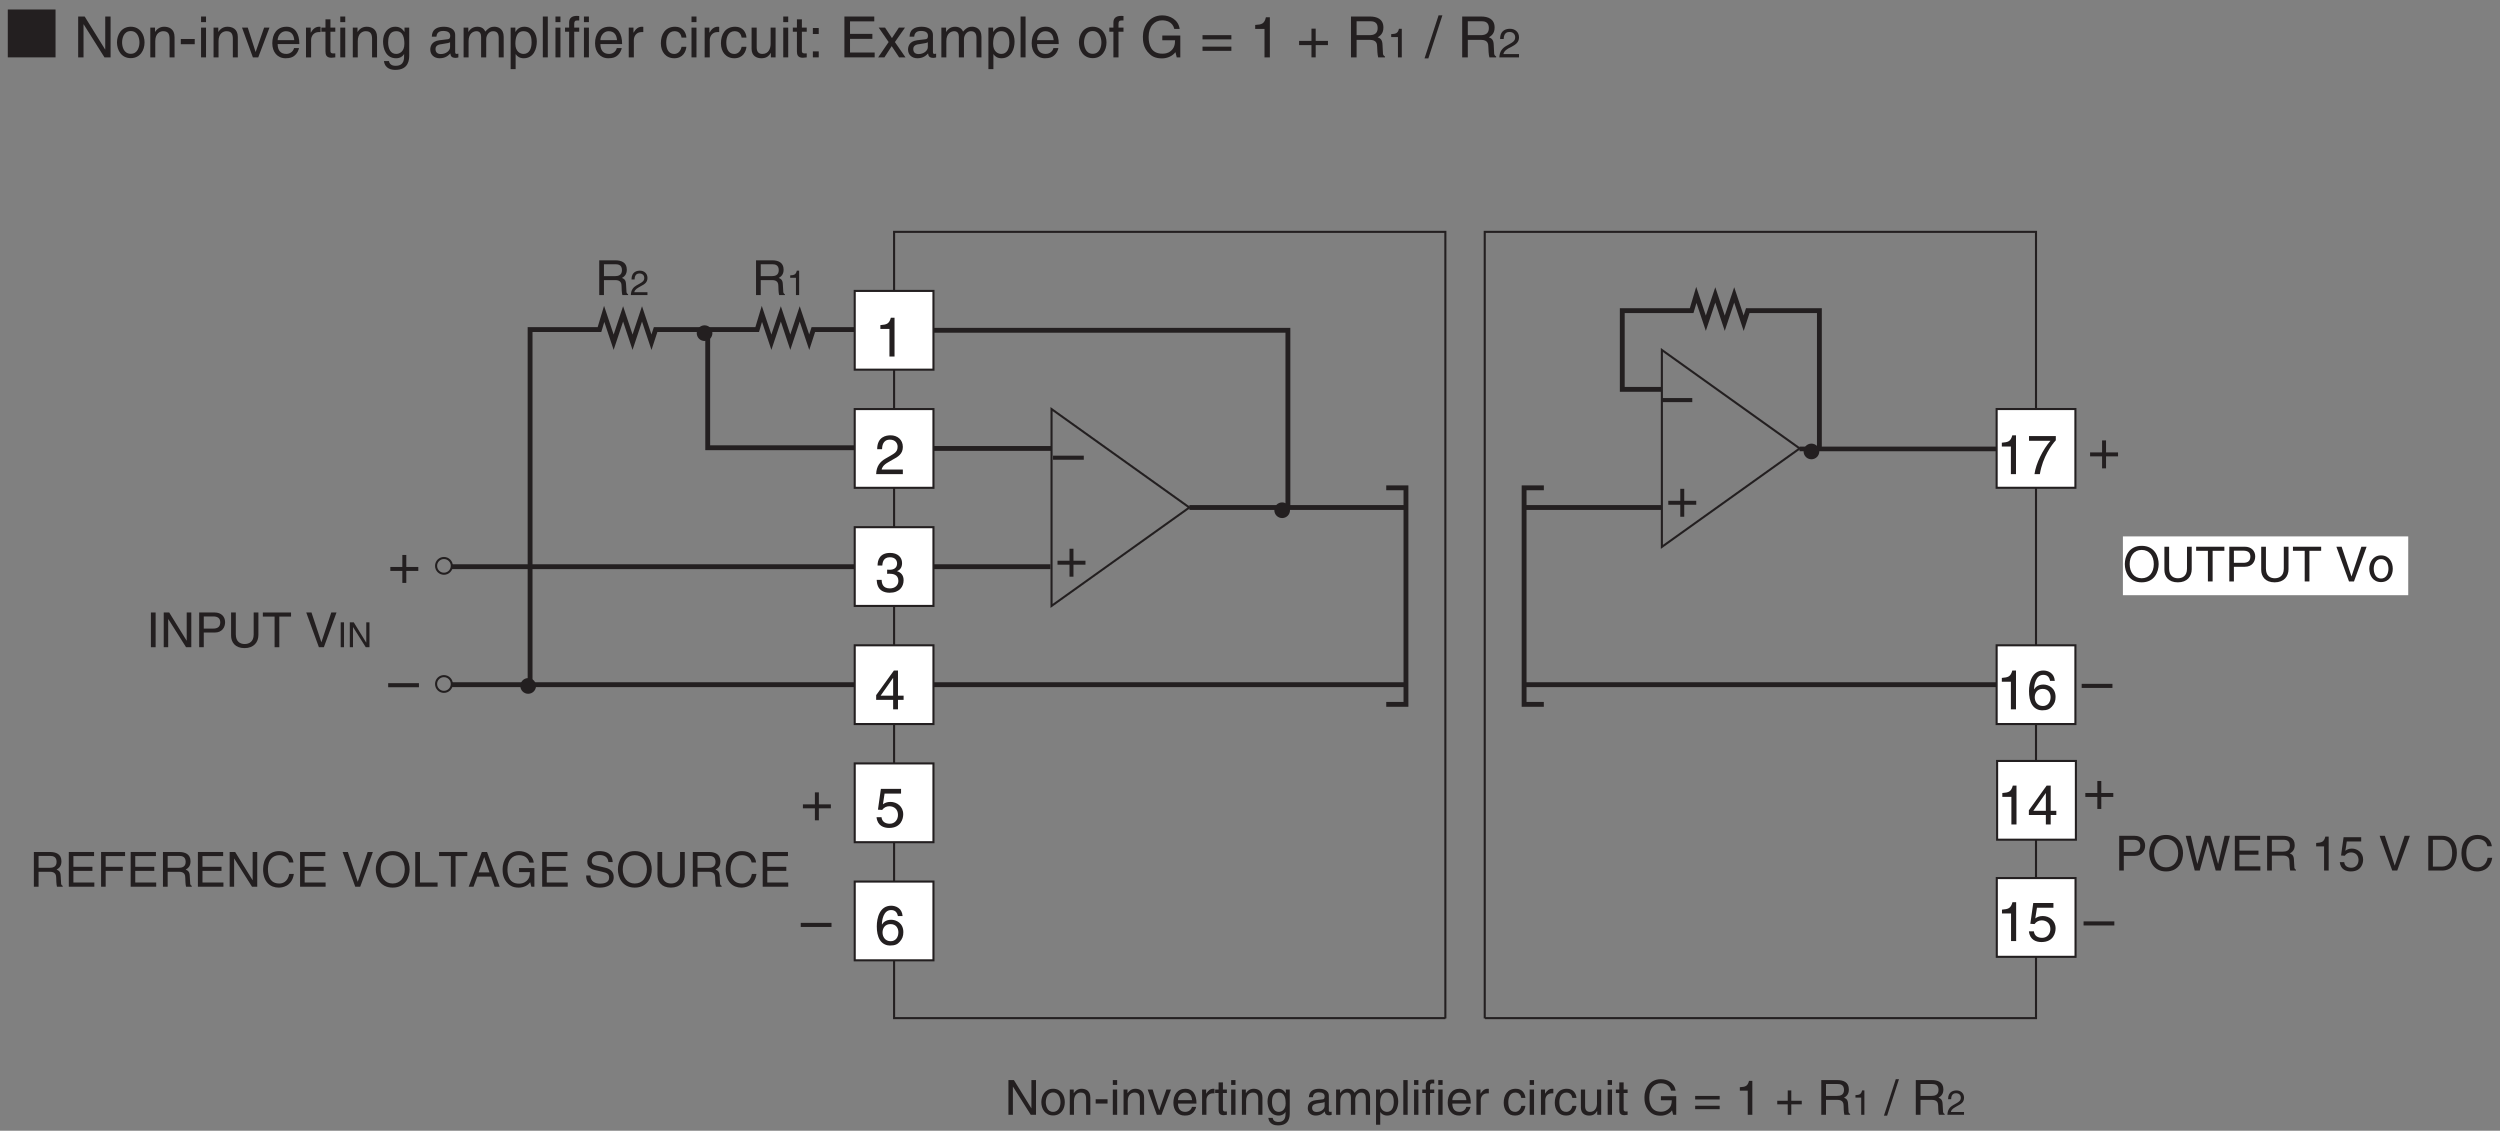 <?xml version="1.0" encoding="UTF-8"?>
<svg xmlns="http://www.w3.org/2000/svg" xmlns:xlink="http://www.w3.org/1999/xlink" width="305.95pt" height="138.38pt" viewBox="0 0 305.95 138.38" version="1.2">
<rect x="0" y="0" width="305.95" height="138.38" fill="#808080" stroke="none"/>
<defs>
<g>
<symbol overflow="visible" id="glyph0-0">
<path style="stroke:none;" d="M 0 0 L 2.953 0 L 2.953 -4.141 L 0 -4.141 Z M 1.484 -2.344 L 0.469 -3.844 L 2.484 -3.844 Z M 1.656 -2.078 L 2.672 -3.578 L 2.672 -0.562 Z M 0.469 -0.297 L 1.484 -1.812 L 2.484 -0.297 Z M 0.297 -3.578 L 1.297 -2.078 L 0.297 -0.562 Z M 0.297 -3.578 "/>
</symbol>
<symbol overflow="visible" id="glyph0-1">
<path style="stroke:none;" d="M 1.094 -1.828 L 2.484 -1.828 C 3.172 -1.828 3.25 -1.422 3.25 -1.062 C 3.25 -0.906 3.266 -0.266 3.344 0 L 4.047 0 L 4.047 -0.094 C 3.875 -0.203 3.844 -0.281 3.844 -0.516 L 3.797 -1.297 C 3.781 -1.891 3.531 -1.984 3.297 -2.094 C 3.562 -2.25 3.891 -2.484 3.891 -3.109 C 3.891 -4.016 3.188 -4.25 2.484 -4.25 L 0.516 -4.25 L 0.516 0 L 1.094 0 Z M 1.094 -3.766 L 2.531 -3.766 C 2.812 -3.766 3.297 -3.703 3.297 -3.047 C 3.297 -2.422 2.844 -2.312 2.422 -2.312 L 1.094 -2.312 Z M 1.094 -3.766 "/>
</symbol>
<symbol overflow="visible" id="glyph0-2">
<path style="stroke:none;" d="M 3.266 -0.812 L 3.25 -0.812 L 1.125 -4.25 L 0.453 -4.25 L 0.453 0 L 1 0 L 1 -3.438 L 1.016 -3.438 L 3.188 0 L 3.828 0 L 3.828 -4.25 L 3.266 -4.25 Z M 3.266 -0.812 "/>
</symbol>
<symbol overflow="visible" id="glyph0-3">
<path style="stroke:none;" d="M 0.203 -1.547 C 0.203 -0.75 0.656 0.078 1.641 0.078 C 2.641 0.078 3.078 -0.75 3.078 -1.547 C 3.078 -2.344 2.641 -3.188 1.641 -3.188 C 0.656 -3.188 0.203 -2.344 0.203 -1.547 Z M 0.75 -1.547 C 0.75 -1.969 0.906 -2.734 1.641 -2.734 C 2.391 -2.734 2.547 -1.969 2.547 -1.547 C 2.547 -1.141 2.391 -0.359 1.641 -0.359 C 0.906 -0.359 0.75 -1.141 0.75 -1.547 Z M 0.75 -1.547 "/>
</symbol>
<symbol overflow="visible" id="glyph0-4">
<path style="stroke:none;" d="M 2.906 -2.109 C 2.906 -2.984 2.297 -3.188 1.828 -3.188 C 1.297 -3.188 1 -2.828 0.891 -2.656 L 0.875 -2.656 L 0.875 -3.094 L 0.391 -3.094 L 0.391 0 L 0.906 0 L 0.906 -1.688 C 0.906 -2.531 1.422 -2.719 1.719 -2.719 C 2.234 -2.719 2.391 -2.453 2.391 -1.906 L 2.391 0 L 2.906 0 Z M 2.906 -2.109 "/>
</symbol>
<symbol overflow="visible" id="glyph0-5">
<path style="stroke:none;" d="M 1.719 -1.906 L 0.266 -1.906 L 0.266 -1.375 L 1.719 -1.375 Z M 1.719 -1.906 "/>
</symbol>
<symbol overflow="visible" id="glyph0-6">
<path style="stroke:none;" d="M 0.922 -3.094 L 0.391 -3.094 L 0.391 0 L 0.922 0 Z M 0.922 -3.656 L 0.922 -4.25 L 0.391 -4.25 L 0.391 -3.656 Z M 0.922 -3.656 "/>
</symbol>
<symbol overflow="visible" id="glyph0-7">
<path style="stroke:none;" d="M 1.469 -0.578 L 1.453 -0.578 L 0.656 -3.094 L 0.047 -3.094 L 1.172 0 L 1.734 0 L 2.906 -3.094 L 2.344 -3.094 Z M 1.469 -0.578 "/>
</symbol>
<symbol overflow="visible" id="glyph0-8">
<path style="stroke:none;" d="M 2.5 -0.969 C 2.469 -0.734 2.188 -0.359 1.688 -0.359 C 1.094 -0.359 0.797 -0.734 0.797 -1.375 L 3.062 -1.375 C 3.062 -2.469 2.625 -3.188 1.719 -3.188 C 0.703 -3.188 0.234 -2.422 0.234 -1.469 C 0.234 -0.562 0.75 0.094 1.625 0.094 C 2.125 0.094 2.328 -0.031 2.469 -0.125 C 2.859 -0.391 3 -0.828 3.016 -0.969 Z M 0.797 -1.797 C 0.797 -2.281 1.172 -2.719 1.656 -2.719 C 2.281 -2.719 2.484 -2.281 2.516 -1.797 Z M 0.797 -1.797 "/>
</symbol>
<symbol overflow="visible" id="glyph0-9">
<path style="stroke:none;" d="M 0.984 -1.797 C 0.984 -2.25 1.281 -2.625 1.766 -2.625 L 1.969 -2.625 L 1.969 -3.172 C 1.922 -3.188 1.891 -3.188 1.828 -3.188 C 1.438 -3.188 1.172 -2.938 0.953 -2.578 L 0.953 -3.094 L 0.453 -3.094 L 0.453 0 L 0.984 0 Z M 0.984 -1.797 "/>
</symbol>
<symbol overflow="visible" id="glyph0-10">
<path style="stroke:none;" d="M 1.516 -2.672 L 1.516 -3.094 L 1.031 -3.094 L 1.031 -3.969 L 0.5 -3.969 L 0.5 -3.094 L 0.078 -3.094 L 0.078 -2.672 L 0.5 -2.672 L 0.5 -0.625 C 0.5 -0.25 0.609 0.047 1.125 0.047 C 1.188 0.047 1.328 0.016 1.516 0 L 1.516 -0.406 L 1.344 -0.406 C 1.234 -0.406 1.031 -0.406 1.031 -0.656 L 1.031 -2.672 Z M 1.516 -2.672 "/>
</symbol>
<symbol overflow="visible" id="glyph0-11">
<path style="stroke:none;" d="M 0.781 -1.562 C 0.781 -1.953 0.812 -2.719 1.625 -2.719 C 2.375 -2.719 2.453 -1.906 2.453 -1.406 C 2.453 -0.578 1.938 -0.359 1.609 -0.359 C 1.047 -0.359 0.781 -0.875 0.781 -1.562 Z M 2.953 -3.094 L 2.469 -3.094 L 2.469 -2.656 L 2.453 -2.656 C 2.328 -2.844 2.094 -3.188 1.531 -3.188 C 0.703 -3.188 0.234 -2.516 0.234 -1.641 C 0.234 -0.906 0.547 0.094 1.594 0.094 C 2.016 0.094 2.281 -0.109 2.422 -0.328 L 2.422 -0.344 L 2.438 -0.344 L 2.438 -0.219 C 2.438 0.141 2.453 0.875 1.547 0.875 C 1.422 0.875 0.953 0.875 0.859 0.375 L 0.328 0.375 C 0.438 1.203 1.156 1.297 1.516 1.297 C 2.953 1.297 2.953 0.188 2.953 -0.25 Z M 2.953 -3.094 "/>
</symbol>
<symbol overflow="visible" id="glyph0-12">
<path style="stroke:none;" d=""/>
</symbol>
<symbol overflow="visible" id="glyph0-13">
<path style="stroke:none;" d="M 0.844 -2.156 C 0.875 -2.391 0.969 -2.75 1.562 -2.75 C 2.047 -2.75 2.281 -2.578 2.281 -2.25 C 2.281 -1.938 2.141 -1.891 2.016 -1.891 L 1.156 -1.781 C 0.297 -1.672 0.219 -1.062 0.219 -0.812 C 0.219 -0.266 0.609 0.094 1.188 0.094 C 1.781 0.094 2.109 -0.203 2.297 -0.422 C 2.328 -0.172 2.391 0.062 2.859 0.062 C 2.969 0.062 3.047 0.031 3.141 0 L 3.141 -0.375 C 3.078 -0.359 3.016 -0.359 2.969 -0.359 C 2.859 -0.359 2.797 -0.406 2.797 -0.531 L 2.797 -2.328 C 2.797 -3.109 1.891 -3.188 1.641 -3.188 C 0.875 -3.188 0.391 -2.891 0.359 -2.156 Z M 2.281 -1.078 C 2.281 -0.656 1.797 -0.344 1.312 -0.344 C 0.922 -0.344 0.75 -0.547 0.75 -0.875 C 0.75 -1.266 1.156 -1.344 1.422 -1.391 C 2.062 -1.469 2.188 -1.516 2.281 -1.578 Z M 2.281 -1.078 "/>
</symbol>
<symbol overflow="visible" id="glyph0-14">
<path style="stroke:none;" d="M 0.391 0 L 0.906 0 L 0.906 -1.688 C 0.906 -2.531 1.422 -2.719 1.719 -2.719 C 2.109 -2.719 2.203 -2.406 2.203 -2.141 L 2.203 0 L 2.734 0 L 2.734 -1.891 C 2.734 -2.297 3.016 -2.719 3.453 -2.719 C 3.906 -2.719 4.031 -2.422 4.031 -2 L 4.031 0 L 4.547 0 L 4.547 -2.141 C 4.547 -3.016 3.922 -3.188 3.594 -3.188 C 3.109 -3.188 2.906 -2.969 2.641 -2.688 C 2.562 -2.844 2.375 -3.188 1.828 -3.188 C 1.266 -3.188 1 -2.828 0.891 -2.656 L 0.875 -2.656 L 0.875 -3.094 L 0.391 -3.094 Z M 0.391 0 "/>
</symbol>
<symbol overflow="visible" id="glyph0-15">
<path style="stroke:none;" d="M 0.844 -1.406 C 0.844 -1.906 0.922 -2.719 1.672 -2.719 C 2.484 -2.719 2.516 -1.953 2.516 -1.562 C 2.516 -0.875 2.25 -0.359 1.688 -0.359 C 1.359 -0.359 0.844 -0.578 0.844 -1.406 Z M 0.344 1.219 L 0.859 1.219 L 0.859 -0.328 L 0.875 -0.328 C 1.016 -0.109 1.281 0.094 1.703 0.094 C 2.75 0.094 3.062 -0.906 3.062 -1.641 C 3.062 -2.516 2.594 -3.188 1.766 -3.188 C 1.203 -3.188 0.969 -2.844 0.844 -2.656 L 0.828 -2.656 L 0.828 -3.094 L 0.344 -3.094 Z M 0.344 1.219 "/>
</symbol>
<symbol overflow="visible" id="glyph0-16">
<path style="stroke:none;" d="M 0.922 -4.25 L 0.391 -4.25 L 0.391 0 L 0.922 0 Z M 0.922 -4.25 "/>
</symbol>
<symbol overflow="visible" id="glyph0-17">
<path style="stroke:none;" d="M 1.547 -2.672 L 1.547 -3.094 L 1.031 -3.094 L 1.031 -3.484 C 1.031 -3.734 1.109 -3.844 1.344 -3.844 C 1.406 -3.844 1.484 -3.844 1.547 -3.828 L 1.547 -4.297 C 1.469 -4.312 1.391 -4.312 1.312 -4.312 C 0.812 -4.312 0.516 -4.094 0.516 -3.625 L 0.516 -3.094 L 0.078 -3.094 L 0.078 -2.672 L 0.516 -2.672 L 0.516 0 L 1.031 0 L 1.031 -2.672 Z M 1.547 -2.672 "/>
</symbol>
<symbol overflow="visible" id="glyph0-18">
<path style="stroke:none;" d="M 2.828 -2.062 C 2.781 -2.594 2.469 -3.188 1.656 -3.188 C 0.641 -3.188 0.172 -2.422 0.172 -1.469 C 0.172 -0.562 0.688 0.094 1.562 0.094 C 2.469 0.094 2.766 -0.609 2.828 -1.094 L 2.328 -1.094 C 2.234 -0.625 1.938 -0.359 1.578 -0.359 C 0.859 -0.359 0.734 -1.016 0.734 -1.547 C 0.734 -2.109 0.938 -2.719 1.594 -2.719 C 2.031 -2.719 2.25 -2.469 2.328 -2.062 Z M 2.828 -2.062 "/>
</symbol>
<symbol overflow="visible" id="glyph0-19">
<path style="stroke:none;" d="M 2.891 0 L 2.891 -3.094 L 2.375 -3.094 L 2.375 -1.391 C 2.375 -0.938 2.172 -0.359 1.516 -0.359 C 1.188 -0.359 0.922 -0.531 0.922 -1.047 L 0.922 -3.094 L 0.406 -3.094 L 0.406 -0.875 C 0.406 -0.125 0.953 0.094 1.406 0.094 C 1.906 0.094 2.172 -0.094 2.391 -0.469 L 2.406 -0.453 L 2.406 0 Z M 2.891 0 "/>
</symbol>
<symbol overflow="visible" id="glyph0-20">
<path style="stroke:none;" d="M 2.297 -1.781 L 3.625 -1.781 C 3.625 -1.328 3.531 -0.953 3.156 -0.656 C 2.844 -0.406 2.5 -0.375 2.297 -0.375 C 1.156 -0.375 0.875 -1.266 0.875 -2.125 C 0.875 -3.25 1.5 -3.859 2.266 -3.859 C 2.734 -3.859 3.359 -3.703 3.547 -2.953 L 4.094 -2.953 C 3.969 -3.922 3.094 -4.359 2.297 -4.359 C 0.906 -4.359 0.281 -3.203 0.281 -2.156 C 0.281 -1.719 0.297 -0.984 0.953 -0.359 C 1.172 -0.156 1.531 0.109 2.25 0.109 C 2.844 0.109 3.375 -0.141 3.656 -0.547 L 3.797 0 L 4.172 0 L 4.172 -2.281 L 2.297 -2.281 Z M 2.297 -1.781 "/>
</symbol>
<symbol overflow="visible" id="glyph0-21">
<path style="stroke:none;" d="M 3.234 -2.312 L 0.234 -2.312 L 0.234 -1.875 L 3.234 -1.875 Z M 3.234 -1.109 L 0.234 -1.109 L 0.234 -0.688 L 3.234 -0.688 Z M 3.234 -1.109 "/>
</symbol>
<symbol overflow="visible" id="glyph0-22">
<path style="stroke:none;" d="M 2.125 -4.156 L 1.719 -4.156 C 1.547 -3.484 1.266 -3.422 0.594 -3.375 L 0.594 -2.953 L 1.562 -2.953 L 1.562 0 L 2.125 0 Z M 2.125 -4.156 "/>
</symbol>
<symbol overflow="visible" id="glyph0-23">
<path style="stroke:none;" d="M 1.516 -1.719 L 0.234 -1.719 L 0.234 -1.281 L 1.516 -1.281 L 1.516 0 L 1.953 0 L 1.953 -1.281 L 3.234 -1.281 L 3.234 -1.719 L 1.953 -1.719 L 1.953 -2.984 L 1.516 -2.984 Z M 1.516 -1.719 "/>
</symbol>
<symbol overflow="visible" id="glyph0-24">
<path style="stroke:none;" d="M 1.75 -4.359 L 1.359 -4.359 L -0.094 0.109 L 0.297 0.109 Z M 1.75 -4.359 "/>
</symbol>
<symbol overflow="visible" id="glyph0-25">
<path style="stroke:none;" d="M 1.109 -4.25 L 0.531 -4.25 L 0.531 0 L 1.109 0 Z M 1.109 -4.25 "/>
</symbol>
<symbol overflow="visible" id="glyph0-26">
<path style="stroke:none;" d="M 1.078 -3.766 L 2.25 -3.766 C 2.719 -3.766 3.094 -3.594 3.094 -3.047 C 3.094 -2.469 2.734 -2.281 2.234 -2.281 L 1.078 -2.281 Z M 1.078 -1.797 L 2.422 -1.797 C 3.344 -1.797 3.688 -2.469 3.688 -3.062 C 3.688 -3.75 3.203 -4.25 2.422 -4.25 L 0.516 -4.25 L 0.516 0 L 1.078 0 Z M 1.078 -1.797 "/>
</symbol>
<symbol overflow="visible" id="glyph0-27">
<path style="stroke:none;" d="M 3.234 -4.25 L 3.234 -1.562 C 3.234 -0.641 2.641 -0.391 2.125 -0.391 C 1.609 -0.391 1.047 -0.656 1.047 -1.578 L 1.047 -4.25 L 0.469 -4.25 L 0.469 -1.422 C 0.469 -0.625 0.953 0.109 2.109 0.109 C 3.266 0.109 3.812 -0.625 3.812 -1.5 L 3.812 -4.25 Z M 3.234 -4.25 "/>
</symbol>
<symbol overflow="visible" id="glyph0-28">
<path style="stroke:none;" d="M 0.078 -3.75 L 1.516 -3.75 L 1.516 0 L 2.094 0 L 2.094 -3.75 L 3.531 -3.75 L 3.531 -4.25 L 0.078 -4.25 Z M 0.078 -3.75 "/>
</symbol>
<symbol overflow="visible" id="glyph0-29">
<path style="stroke:none;" d="M 1.984 -0.625 L 1.969 -0.625 L 0.766 -4.25 L 0.125 -4.25 L 1.672 0 L 2.281 0 L 3.828 -4.25 L 3.188 -4.25 Z M 1.984 -0.625 "/>
</symbol>
<symbol overflow="visible" id="glyph0-30">
<path style="stroke:none;" d="M 3.641 -0.516 L 1.078 -0.516 L 1.078 -1.938 L 3.406 -1.938 L 3.406 -2.438 L 1.078 -2.438 L 1.078 -3.75 L 3.609 -3.75 L 3.609 -4.25 L 0.516 -4.25 L 0.516 0 L 3.641 0 Z M 3.641 -0.516 "/>
</symbol>
<symbol overflow="visible" id="glyph0-31">
<path style="stroke:none;" d="M 1.078 -1.938 L 3.172 -1.938 L 3.172 -2.438 L 1.078 -2.438 L 1.078 -3.75 L 3.453 -3.75 L 3.453 -4.25 L 0.516 -4.25 L 0.516 0 L 1.078 0 Z M 1.078 -1.938 "/>
</symbol>
<symbol overflow="visible" id="glyph0-32">
<path style="stroke:none;" d="M 3.984 -2.969 C 3.906 -3.688 3.344 -4.359 2.25 -4.359 C 1 -4.359 0.266 -3.453 0.266 -2.156 C 0.266 -0.516 1.203 0.109 2.172 0.109 C 2.5 0.109 3.797 0.047 4.031 -1.562 L 3.469 -1.562 C 3.281 -0.578 2.641 -0.391 2.266 -0.391 C 1.203 -0.391 0.859 -1.172 0.859 -2.172 C 0.859 -3.281 1.469 -3.859 2.25 -3.859 C 2.656 -3.859 3.281 -3.719 3.438 -2.969 Z M 3.984 -2.969 "/>
</symbol>
<symbol overflow="visible" id="glyph0-33">
<path style="stroke:none;" d="M 3.781 -2.125 C 3.781 -1.125 3.234 -0.391 2.297 -0.391 C 1.375 -0.391 0.828 -1.125 0.828 -2.125 C 0.828 -3.125 1.375 -3.859 2.297 -3.859 C 3.234 -3.859 3.781 -3.125 3.781 -2.125 Z M 4.375 -2.125 C 4.375 -3.047 3.891 -4.359 2.297 -4.359 C 0.719 -4.359 0.234 -3.047 0.234 -2.125 C 0.234 -1.203 0.719 0.109 2.297 0.109 C 3.891 0.109 4.375 -1.203 4.375 -2.125 Z M 4.375 -2.125 "/>
</symbol>
<symbol overflow="visible" id="glyph0-34">
<path style="stroke:none;" d="M 1.031 -4.25 L 0.453 -4.25 L 0.453 0 L 3.188 0 L 3.188 -0.516 L 1.031 -0.516 Z M 1.031 -4.25 "/>
</symbol>
<symbol overflow="visible" id="glyph0-35">
<path style="stroke:none;" d="M 2.828 -1.234 L 3.25 0 L 3.875 0 L 2.328 -4.25 L 1.688 -4.25 L 0.078 0 L 0.672 0 L 1.125 -1.234 Z M 1.297 -1.75 L 1.984 -3.625 L 2.625 -1.75 Z M 1.297 -1.75 "/>
</symbol>
<symbol overflow="visible" id="glyph0-36">
<path style="stroke:none;" d="M 3.547 -3.016 C 3.531 -3.469 3.375 -4.359 1.891 -4.359 C 0.859 -4.359 0.438 -3.719 0.438 -3.047 C 0.438 -2.312 1.062 -2.109 1.344 -2.047 L 2.203 -1.844 C 2.906 -1.688 3.109 -1.547 3.109 -1.094 C 3.109 -0.484 2.422 -0.375 2 -0.375 C 1.453 -0.375 0.828 -0.609 0.828 -1.375 L 0.297 -1.375 C 0.297 -0.984 0.359 -0.625 0.719 -0.297 C 0.906 -0.125 1.219 0.109 2 0.109 C 2.734 0.109 3.672 -0.172 3.672 -1.172 C 3.672 -1.844 3.25 -2.172 2.703 -2.312 L 1.5 -2.594 C 1.25 -2.641 0.984 -2.766 0.984 -3.125 C 0.984 -3.766 1.594 -3.875 1.953 -3.875 C 2.438 -3.875 2.984 -3.672 3.016 -3.016 Z M 3.547 -3.016 "/>
</symbol>
<symbol overflow="visible" id="glyph0-37">
<path style="stroke:none;" d="M 2.797 -3.531 L 3.766 0 L 4.375 0 L 5.5 -4.25 L 4.859 -4.25 L 4.062 -0.797 L 3.109 -4.25 L 2.469 -4.25 L 1.516 -0.797 L 0.719 -4.25 L 0.094 -4.25 L 1.203 0 L 1.812 0 Z M 2.797 -3.531 "/>
</symbol>
<symbol overflow="visible" id="glyph0-38">
<path style="stroke:none;" d="M 1.047 -3.562 L 2.812 -3.562 L 2.812 -4.078 L 0.656 -4.078 L 0.344 -1.844 L 0.797 -1.812 C 0.984 -2.078 1.266 -2.219 1.562 -2.219 C 2.078 -2.219 2.484 -1.891 2.484 -1.297 C 2.484 -0.766 2.156 -0.344 1.609 -0.344 C 1.141 -0.344 0.781 -0.547 0.734 -1.031 L 0.188 -1.031 C 0.297 -0.109 0.984 0.109 1.531 0.109 C 2.844 0.109 3.047 -0.891 3.047 -1.344 C 3.047 -2.203 2.344 -2.688 1.672 -2.688 C 1.297 -2.688 1.047 -2.562 0.875 -2.422 Z M 1.047 -3.562 "/>
</symbol>
<symbol overflow="visible" id="glyph0-39">
<path style="stroke:none;" d="M 0.484 0 L 2.172 0 C 3.578 0 3.984 -1.234 3.984 -2.188 C 3.984 -3.406 3.312 -4.25 2.203 -4.25 L 0.484 -4.25 Z M 1.047 -3.766 L 2.125 -3.766 C 2.906 -3.766 3.406 -3.219 3.406 -2.156 C 3.406 -1.078 2.906 -0.484 2.172 -0.484 L 1.047 -0.484 Z M 1.047 -3.766 "/>
</symbol>
<symbol overflow="visible" id="glyph1-0">
<path style="stroke:none;" d="M 0 0 L 2.109 0 L 2.109 -2.969 L 0 -2.969 Z M 1.062 -1.672 L 0.344 -2.75 L 1.781 -2.75 Z M 1.188 -1.484 L 1.906 -2.562 L 1.906 -0.406 Z M 0.344 -0.219 L 1.062 -1.297 L 1.781 -0.219 Z M 0.219 -2.562 L 0.938 -1.484 L 0.219 -0.406 Z M 0.219 -2.562 "/>
</symbol>
<symbol overflow="visible" id="glyph1-1">
<path style="stroke:none;" d="M 0.562 -1.906 C 0.578 -2.109 0.594 -2.641 1.156 -2.641 C 1.594 -2.641 1.75 -2.344 1.75 -2.109 C 1.75 -1.719 1.516 -1.594 1.203 -1.406 L 0.812 -1.188 C 0.406 -0.953 0.125 -0.625 0.109 0 L 2.141 0 L 2.141 -0.344 L 0.531 -0.344 C 0.547 -0.469 0.641 -0.703 1.047 -0.922 L 1.344 -1.094 C 1.797 -1.328 2.141 -1.547 2.141 -2.094 C 2.141 -2.641 1.734 -2.984 1.219 -2.984 C 0.891 -2.984 0.188 -2.875 0.188 -1.906 Z M 0.562 -1.906 "/>
</symbol>
<symbol overflow="visible" id="glyph1-2">
<path style="stroke:none;" d="M 1.516 -2.984 L 1.234 -2.984 C 1.109 -2.484 0.906 -2.438 0.422 -2.406 L 0.422 -2.109 L 1.125 -2.109 L 1.125 0 L 1.516 0 Z M 1.516 -2.984 "/>
</symbol>
<symbol overflow="visible" id="glyph1-3">
<path style="stroke:none;" d="M 0.797 -3.047 L 0.391 -3.047 L 0.391 0 L 0.797 0 Z M 0.797 -3.047 "/>
</symbol>
<symbol overflow="visible" id="glyph1-4">
<path style="stroke:none;" d="M 2.344 -0.578 L 2.328 -0.578 L 0.812 -3.047 L 0.328 -3.047 L 0.328 0 L 0.719 0 L 0.719 -2.453 L 0.734 -2.453 L 2.281 0 L 2.734 0 L 2.734 -3.047 L 2.344 -3.047 Z M 2.344 -0.578 "/>
</symbol>
<symbol overflow="visible" id="glyph2-0">
<path style="stroke:none;" d="M 0 0 L 4.234 0 L 4.234 -5.922 L 0 -5.922 Z M 2.125 -3.344 L 0.672 -5.5 L 3.562 -5.5 Z M 2.375 -2.969 L 3.812 -5.125 L 3.812 -0.797 Z M 0.672 -0.422 L 2.125 -2.578 L 3.562 -0.422 Z M 0.422 -5.125 L 1.859 -2.969 L 0.422 -0.797 Z M 0.422 -5.125 "/>
</symbol>
<symbol overflow="visible" id="glyph2-1">
<path style="stroke:none;" d="M 6.141 0 L 6.141 -5.859 L 0.297 -5.859 L 0.297 0 Z M 6.141 0 "/>
</symbol>
<symbol overflow="visible" id="glyph3-0">
<path style="stroke:none;" d="M 0 0 L 3.484 0 L 3.484 -4.875 L 0 -4.875 Z M 1.734 -2.75 L 0.562 -4.531 L 2.922 -4.531 Z M 1.953 -2.438 L 3.141 -4.219 L 3.141 -0.656 Z M 0.562 -0.344 L 1.734 -2.125 L 2.922 -0.344 Z M 0.344 -4.219 L 1.531 -2.438 L 0.344 -0.656 Z M 0.344 -4.219 "/>
</symbol>
<symbol overflow="visible" id="glyph3-1">
<path style="stroke:none;" d=""/>
</symbol>
<symbol overflow="visible" id="glyph3-2">
<path style="stroke:none;" d="M 3.844 -0.969 L 3.828 -0.969 L 1.328 -5 L 0.531 -5 L 0.531 0 L 1.188 0 L 1.188 -4.047 L 1.203 -4.047 L 3.75 0 L 4.5 0 L 4.5 -5 L 3.844 -5 Z M 3.844 -0.969 "/>
</symbol>
<symbol overflow="visible" id="glyph3-3">
<path style="stroke:none;" d="M 0.25 -1.828 C 0.25 -0.891 0.781 0.094 1.938 0.094 C 3.094 0.094 3.625 -0.891 3.625 -1.828 C 3.625 -2.766 3.094 -3.75 1.938 -3.75 C 0.781 -3.75 0.25 -2.766 0.25 -1.828 Z M 0.875 -1.828 C 0.875 -2.312 1.062 -3.219 1.938 -3.219 C 2.812 -3.219 3 -2.312 3 -1.828 C 3 -1.344 2.812 -0.438 1.938 -0.438 C 1.062 -0.438 0.875 -1.344 0.875 -1.828 Z M 0.875 -1.828 "/>
</symbol>
<symbol overflow="visible" id="glyph3-4">
<path style="stroke:none;" d="M 3.422 -2.484 C 3.422 -3.516 2.703 -3.75 2.141 -3.75 C 1.516 -3.75 1.172 -3.328 1.047 -3.125 L 1.031 -3.125 L 1.031 -3.641 L 0.453 -3.641 L 0.453 0 L 1.062 0 L 1.062 -1.984 C 1.062 -2.969 1.672 -3.203 2.031 -3.203 C 2.625 -3.203 2.812 -2.875 2.812 -2.25 L 2.812 0 L 3.422 0 Z M 3.422 -2.484 "/>
</symbol>
<symbol overflow="visible" id="glyph3-5">
<path style="stroke:none;" d="M 2.016 -2.25 L 0.312 -2.25 L 0.312 -1.609 L 2.016 -1.609 Z M 2.016 -2.25 "/>
</symbol>
<symbol overflow="visible" id="glyph3-6">
<path style="stroke:none;" d="M 1.078 -3.641 L 0.469 -3.641 L 0.469 0 L 1.078 0 Z M 1.078 -4.312 L 1.078 -5 L 0.469 -5 L 0.469 -4.312 Z M 1.078 -4.312 "/>
</symbol>
<symbol overflow="visible" id="glyph3-7">
<path style="stroke:none;" d="M 1.734 -0.672 L 1.719 -0.672 L 0.766 -3.641 L 0.062 -3.641 L 1.391 0 L 2.047 0 L 3.422 -3.641 L 2.766 -3.641 Z M 1.734 -0.672 "/>
</symbol>
<symbol overflow="visible" id="glyph3-8">
<path style="stroke:none;" d="M 2.938 -1.141 C 2.906 -0.875 2.578 -0.422 2 -0.422 C 1.297 -0.422 0.938 -0.859 0.938 -1.625 L 3.594 -1.625 C 3.594 -2.906 3.078 -3.75 2.031 -3.75 C 0.828 -3.75 0.281 -2.844 0.281 -1.719 C 0.281 -0.672 0.891 0.109 1.906 0.109 C 2.5 0.109 2.734 -0.031 2.906 -0.141 C 3.359 -0.453 3.531 -0.969 3.547 -1.141 Z M 0.938 -2.109 C 0.938 -2.672 1.375 -3.203 1.938 -3.203 C 2.688 -3.203 2.922 -2.672 2.969 -2.109 Z M 0.938 -2.109 "/>
</symbol>
<symbol overflow="visible" id="glyph3-9">
<path style="stroke:none;" d="M 1.156 -2.125 C 1.156 -2.641 1.516 -3.094 2.078 -3.094 L 2.312 -3.094 L 2.312 -3.734 C 2.266 -3.75 2.234 -3.75 2.156 -3.75 C 1.688 -3.75 1.375 -3.469 1.125 -3.031 L 1.109 -3.031 L 1.109 -3.641 L 0.531 -3.641 L 0.531 0 L 1.156 0 Z M 1.156 -2.125 "/>
</symbol>
<symbol overflow="visible" id="glyph3-10">
<path style="stroke:none;" d="M 1.797 -3.141 L 1.797 -3.641 L 1.203 -3.641 L 1.203 -4.656 L 0.594 -4.656 L 0.594 -3.641 L 0.094 -3.641 L 0.094 -3.141 L 0.594 -3.141 L 0.594 -0.734 C 0.594 -0.297 0.719 0.047 1.328 0.047 C 1.391 0.047 1.562 0.016 1.797 0 L 1.797 -0.484 L 1.578 -0.484 C 1.453 -0.484 1.203 -0.484 1.203 -0.766 L 1.203 -3.141 Z M 1.797 -3.141 "/>
</symbol>
<symbol overflow="visible" id="glyph3-11">
<path style="stroke:none;" d="M 0.906 -1.828 C 0.906 -2.297 0.969 -3.203 1.906 -3.203 C 2.797 -3.203 2.891 -2.25 2.891 -1.656 C 2.891 -0.688 2.281 -0.422 1.891 -0.422 C 1.219 -0.422 0.906 -1.031 0.906 -1.828 Z M 3.484 -3.641 L 2.906 -3.641 L 2.906 -3.125 L 2.891 -3.125 C 2.734 -3.344 2.453 -3.75 1.797 -3.75 C 0.828 -3.75 0.281 -2.953 0.281 -1.938 C 0.281 -1.062 0.641 0.109 1.875 0.109 C 2.375 0.109 2.688 -0.125 2.844 -0.391 L 2.844 -0.406 L 2.859 -0.406 L 2.859 -0.266 C 2.859 0.172 2.891 1.031 1.828 1.031 C 1.672 1.031 1.109 1.031 1 0.453 L 0.391 0.453 C 0.516 1.422 1.359 1.531 1.781 1.531 C 3.469 1.531 3.484 0.219 3.484 -0.297 Z M 3.484 -3.641 "/>
</symbol>
<symbol overflow="visible" id="glyph3-12">
<path style="stroke:none;" d="M 1 -2.531 C 1.031 -2.812 1.141 -3.234 1.828 -3.234 C 2.406 -3.234 2.688 -3.031 2.688 -2.641 C 2.688 -2.281 2.516 -2.234 2.375 -2.219 L 1.359 -2.094 C 0.344 -1.969 0.25 -1.25 0.25 -0.953 C 0.25 -0.328 0.719 0.109 1.391 0.109 C 2.109 0.109 2.469 -0.234 2.703 -0.484 C 2.734 -0.203 2.812 0.062 3.359 0.062 C 3.5 0.062 3.594 0.031 3.688 0 L 3.688 -0.453 C 3.625 -0.438 3.547 -0.422 3.484 -0.422 C 3.359 -0.422 3.297 -0.484 3.297 -0.641 L 3.297 -2.734 C 3.297 -3.672 2.234 -3.75 1.938 -3.75 C 1.031 -3.75 0.453 -3.406 0.438 -2.531 Z M 2.672 -1.266 C 2.672 -0.781 2.125 -0.406 1.547 -0.406 C 1.094 -0.406 0.891 -0.641 0.891 -1.031 C 0.891 -1.5 1.359 -1.594 1.672 -1.625 C 2.422 -1.734 2.578 -1.781 2.672 -1.859 Z M 2.672 -1.266 "/>
</symbol>
<symbol overflow="visible" id="glyph3-13">
<path style="stroke:none;" d="M 0.453 0 L 1.062 0 L 1.062 -1.984 C 1.062 -2.969 1.672 -3.203 2.031 -3.203 C 2.484 -3.203 2.594 -2.828 2.594 -2.516 L 2.594 0 L 3.219 0 L 3.219 -2.219 C 3.219 -2.703 3.547 -3.203 4.062 -3.203 C 4.594 -3.203 4.75 -2.859 4.75 -2.359 L 4.75 0 L 5.359 0 L 5.359 -2.516 C 5.359 -3.547 4.625 -3.75 4.234 -3.75 C 3.672 -3.75 3.422 -3.5 3.109 -3.156 C 3.016 -3.359 2.797 -3.75 2.141 -3.75 C 1.484 -3.75 1.172 -3.328 1.047 -3.125 L 1.031 -3.125 L 1.031 -3.641 L 0.453 -3.641 Z M 0.453 0 "/>
</symbol>
<symbol overflow="visible" id="glyph3-14">
<path style="stroke:none;" d="M 0.984 -1.656 C 0.984 -2.25 1.094 -3.203 1.969 -3.203 C 2.922 -3.203 2.969 -2.297 2.969 -1.828 C 2.969 -1.031 2.656 -0.422 1.984 -0.422 C 1.594 -0.422 0.984 -0.688 0.984 -1.656 Z M 0.406 1.438 L 1.016 1.438 L 1.016 -0.391 L 1.031 -0.391 C 1.188 -0.125 1.516 0.109 2 0.109 C 3.234 0.109 3.609 -1.062 3.609 -1.938 C 3.609 -2.953 3.047 -3.75 2.078 -3.75 C 1.422 -3.75 1.141 -3.344 1 -3.125 L 0.984 -3.125 L 0.984 -3.641 L 0.406 -3.641 Z M 0.406 1.438 "/>
</symbol>
<symbol overflow="visible" id="glyph3-15">
<path style="stroke:none;" d="M 1.078 -5 L 0.469 -5 L 0.469 0 L 1.078 0 Z M 1.078 -5 "/>
</symbol>
<symbol overflow="visible" id="glyph3-16">
<path style="stroke:none;" d="M 1.828 -3.141 L 1.828 -3.641 L 1.219 -3.641 L 1.219 -4.094 C 1.219 -4.391 1.312 -4.516 1.578 -4.516 C 1.656 -4.516 1.75 -4.516 1.828 -4.516 L 1.828 -5.062 C 1.734 -5.062 1.641 -5.078 1.547 -5.078 C 0.953 -5.078 0.594 -4.828 0.594 -4.266 L 0.594 -3.641 L 0.094 -3.641 L 0.094 -3.141 L 0.594 -3.141 L 0.594 0 L 1.219 0 L 1.219 -3.141 Z M 1.828 -3.141 "/>
</symbol>
<symbol overflow="visible" id="glyph3-17">
<path style="stroke:none;" d="M 3.328 -2.422 C 3.281 -3.047 2.906 -3.75 1.953 -3.75 C 0.75 -3.75 0.203 -2.844 0.203 -1.719 C 0.203 -0.672 0.812 0.109 1.844 0.109 C 2.906 0.109 3.266 -0.703 3.328 -1.297 L 2.734 -1.297 C 2.625 -0.734 2.266 -0.422 1.859 -0.422 C 1.016 -0.422 0.859 -1.203 0.859 -1.828 C 0.859 -2.469 1.109 -3.203 1.875 -3.203 C 2.391 -3.203 2.656 -2.906 2.734 -2.422 Z M 3.328 -2.422 "/>
</symbol>
<symbol overflow="visible" id="glyph3-18">
<path style="stroke:none;" d="M 3.406 0 L 3.406 -3.641 L 2.797 -3.641 L 2.797 -1.641 C 2.797 -1.109 2.562 -0.422 1.797 -0.422 C 1.391 -0.422 1.094 -0.625 1.094 -1.219 L 1.094 -3.641 L 0.469 -3.641 L 0.469 -1.031 C 0.469 -0.156 1.125 0.109 1.656 0.109 C 2.25 0.109 2.562 -0.125 2.812 -0.547 L 2.828 -0.531 L 2.828 0 Z M 3.406 0 "/>
</symbol>
<symbol overflow="visible" id="glyph3-19">
<path style="stroke:none;" d="M 1.328 -0.734 L 0.609 -0.734 L 0.609 0 L 1.328 0 Z M 1.328 -3.594 L 0.609 -3.594 L 0.609 -2.859 L 1.328 -2.859 Z M 1.328 -3.594 "/>
</symbol>
<symbol overflow="visible" id="glyph3-20">
<path style="stroke:none;" d="M 4.297 -0.594 L 1.281 -0.594 L 1.281 -2.266 L 4.016 -2.266 L 4.016 -2.875 L 1.281 -2.875 L 1.281 -4.406 L 4.25 -4.406 L 4.25 -5 L 0.594 -5 L 0.594 0 L 4.297 0 Z M 4.297 -0.594 "/>
</symbol>
<symbol overflow="visible" id="glyph3-21">
<path style="stroke:none;" d="M 2.125 -1.875 L 3.359 -3.641 L 2.609 -3.641 L 1.766 -2.359 L 0.922 -3.641 L 0.141 -3.641 L 1.359 -1.875 L 0.078 0 L 0.844 0 L 1.734 -1.375 L 2.641 0 L 3.422 0 Z M 2.125 -1.875 "/>
</symbol>
<symbol overflow="visible" id="glyph3-22">
<path style="stroke:none;" d="M 2.703 -2.094 L 4.266 -2.094 C 4.266 -1.562 4.156 -1.109 3.719 -0.766 C 3.359 -0.469 2.953 -0.453 2.703 -0.453 C 1.359 -0.453 1.031 -1.484 1.031 -2.516 C 1.031 -3.812 1.766 -4.531 2.672 -4.531 C 3.219 -4.531 3.953 -4.359 4.172 -3.484 L 4.828 -3.484 C 4.672 -4.609 3.641 -5.141 2.703 -5.141 C 1.078 -5.141 0.328 -3.766 0.328 -2.547 C 0.328 -2.016 0.359 -1.156 1.125 -0.438 C 1.375 -0.188 1.797 0.125 2.656 0.125 C 3.344 0.125 3.969 -0.172 4.312 -0.641 L 4.469 0 L 4.906 0 L 4.906 -2.672 L 2.703 -2.672 Z M 2.703 -2.094 "/>
</symbol>
<symbol overflow="visible" id="glyph3-23">
<path style="stroke:none;" d="M 3.797 -2.719 L 0.266 -2.719 L 0.266 -2.203 L 3.797 -2.203 Z M 3.797 -1.312 L 0.266 -1.312 L 0.266 -0.797 L 3.797 -0.797 Z M 3.797 -1.312 "/>
</symbol>
<symbol overflow="visible" id="glyph3-24">
<path style="stroke:none;" d="M 2.5 -4.906 L 2.016 -4.906 C 1.828 -4.094 1.5 -4.016 0.703 -3.969 L 0.703 -3.484 L 1.844 -3.484 L 1.844 0 L 2.5 0 Z M 2.5 -4.906 "/>
</symbol>
<symbol overflow="visible" id="glyph3-25">
<path style="stroke:none;" d="M 1.781 -2.016 L 0.266 -2.016 L 0.266 -1.5 L 1.781 -1.5 L 1.781 0 L 2.297 0 L 2.297 -1.5 L 3.797 -1.5 L 3.797 -2.016 L 2.297 -2.016 L 2.297 -3.516 L 1.781 -3.516 Z M 1.781 -2.016 "/>
</symbol>
<symbol overflow="visible" id="glyph3-26">
<path style="stroke:none;" d="M 1.297 -2.141 L 2.922 -2.141 C 3.734 -2.141 3.812 -1.672 3.812 -1.25 C 3.812 -1.062 3.844 -0.312 3.938 0 L 4.766 0 L 4.766 -0.109 C 4.562 -0.234 4.516 -0.328 4.516 -0.609 L 4.469 -1.516 C 4.453 -2.219 4.156 -2.344 3.875 -2.453 C 4.188 -2.641 4.578 -2.922 4.578 -3.656 C 4.578 -4.719 3.75 -5 2.922 -5 L 0.609 -5 L 0.609 0 L 1.297 0 Z M 1.297 -4.422 L 2.969 -4.422 C 3.312 -4.422 3.875 -4.359 3.875 -3.594 C 3.875 -2.844 3.359 -2.719 2.859 -2.719 L 1.297 -2.719 Z M 1.297 -4.422 "/>
</symbol>
<symbol overflow="visible" id="glyph3-27">
<path style="stroke:none;" d="M 2.062 -5.141 L 1.594 -5.141 L -0.125 0.125 L 0.344 0.125 Z M 2.062 -5.141 "/>
</symbol>
<symbol overflow="visible" id="glyph4-0">
<path style="stroke:none;" d="M 0 0 L 2.5 0 L 2.5 -3.484 L 0 -3.484 Z M 1.25 -1.969 L 0.406 -3.234 L 2.094 -3.234 Z M 1.391 -1.75 L 2.25 -3.016 L 2.25 -0.469 Z M 0.406 -0.25 L 1.25 -1.516 L 2.094 -0.25 Z M 0.25 -3.016 L 1.094 -1.75 L 0.25 -0.469 Z M 0.25 -3.016 "/>
</symbol>
<symbol overflow="visible" id="glyph4-1">
<path style="stroke:none;" d="M 1.797 -3.5 L 1.453 -3.5 C 1.312 -2.938 1.078 -2.875 0.5 -2.844 L 0.5 -2.484 L 1.328 -2.484 L 1.328 0 L 1.797 0 Z M 1.797 -3.5 "/>
</symbol>
<symbol overflow="visible" id="glyph4-2">
<path style="stroke:none;" d="M 0.656 -2.25 C 0.672 -2.5 0.703 -3.109 1.359 -3.109 C 1.875 -3.109 2.062 -2.75 2.062 -2.484 C 2.062 -2.016 1.797 -1.875 1.422 -1.656 L 0.953 -1.391 C 0.484 -1.109 0.156 -0.734 0.125 0 L 2.531 0 L 2.531 -0.406 L 0.625 -0.406 C 0.641 -0.547 0.75 -0.828 1.219 -1.094 L 1.594 -1.281 C 2.109 -1.562 2.531 -1.828 2.531 -2.453 C 2.531 -3.109 2.031 -3.5 1.438 -3.5 C 1.047 -3.5 0.219 -3.391 0.219 -2.25 Z M 0.656 -2.25 "/>
</symbol>
<symbol overflow="visible" id="glyph5-0">
<path style="stroke:none;" d="M 0 0 L 3.375 0 L 3.375 -4.734 L 0 -4.734 Z M 1.688 -2.672 L 0.547 -4.391 L 2.844 -4.391 Z M 1.891 -2.375 L 3.047 -4.094 L 3.047 -0.641 Z M 0.547 -0.344 L 1.688 -2.062 L 2.844 -0.344 Z M 0.344 -4.094 L 1.484 -2.375 L 0.344 -0.641 Z M 0.344 -4.094 "/>
</symbol>
<symbol overflow="visible" id="glyph5-1">
<path style="stroke:none;" d="M 1.734 -1.953 L 0.266 -1.953 L 0.266 -1.469 L 1.734 -1.469 L 1.734 0 L 2.219 0 L 2.219 -1.469 L 3.688 -1.469 L 3.688 -1.953 L 2.219 -1.953 L 2.219 -3.422 L 1.734 -3.422 Z M 1.734 -1.953 "/>
</symbol>
<symbol overflow="visible" id="glyph5-2">
<path style="stroke:none;" d="M 3.766 -2.125 L 0 -2.125 L 0 -1.625 L 3.766 -1.625 Z M 3.766 -2.125 "/>
</symbol>
<symbol overflow="visible" id="glyph5-3">
<path style="stroke:none;" d="M 2.422 -4.75 L 1.969 -4.75 C 1.766 -3.984 1.453 -3.906 0.688 -3.844 L 0.688 -3.375 L 1.797 -3.375 L 1.797 0 L 2.422 0 Z M 2.422 -4.75 "/>
</symbol>
<symbol overflow="visible" id="glyph5-4">
<path style="stroke:none;" d="M 0.891 -3.047 C 0.906 -3.375 0.953 -4.219 1.859 -4.219 C 2.547 -4.219 2.797 -3.734 2.797 -3.359 C 2.797 -2.734 2.422 -2.547 1.922 -2.25 L 1.297 -1.891 C 0.656 -1.516 0.203 -0.984 0.172 0 L 3.438 0 L 3.438 -0.562 L 0.844 -0.562 C 0.875 -0.75 1.016 -1.109 1.672 -1.469 L 2.156 -1.75 C 2.875 -2.125 3.438 -2.484 3.438 -3.328 C 3.438 -4.219 2.766 -4.75 1.938 -4.75 C 1.422 -4.75 0.297 -4.594 0.297 -3.047 Z M 0.891 -3.047 "/>
</symbol>
<symbol overflow="visible" id="glyph5-5">
<path style="stroke:none;" d="M 0.25 -4.078 L 2.875 -4.078 C 1.953 -3.016 1.094 -1.312 0.922 0 L 1.578 0 C 1.922 -2.125 3.062 -3.641 3.531 -4.141 L 3.531 -4.656 L 0.25 -4.656 Z M 0.25 -4.078 "/>
</symbol>
<symbol overflow="visible" id="glyph5-6">
<path style="stroke:none;" d="M 3.406 -3.484 C 3.344 -4.453 2.562 -4.75 2.016 -4.75 C 0.594 -4.75 0.25 -3.25 0.25 -2.219 C 0.25 -1.594 0.344 -1.016 0.625 -0.562 C 0.953 -0.031 1.484 0.125 1.844 0.125 C 2.516 0.125 2.797 -0.047 3.047 -0.328 C 3.375 -0.688 3.5 -1.031 3.5 -1.516 C 3.5 -2.656 2.594 -3.031 2.016 -3.031 C 1.359 -3.031 1.031 -2.703 0.891 -2.453 L 0.875 -2.469 C 0.875 -2.969 1.062 -4.219 2 -4.219 C 2.516 -4.219 2.75 -3.906 2.828 -3.484 Z M 0.953 -1.469 C 0.953 -2.016 1.266 -2.5 1.922 -2.5 C 2.672 -2.5 2.891 -1.922 2.891 -1.5 C 2.891 -0.859 2.531 -0.406 1.953 -0.406 C 1.266 -0.406 0.953 -0.953 0.953 -1.469 Z M 0.953 -1.469 "/>
</symbol>
<symbol overflow="visible" id="glyph5-7">
<path style="stroke:none;" d="M 1.203 -4.078 L 3.219 -4.078 L 3.219 -4.656 L 0.75 -4.656 L 0.391 -2.109 L 0.906 -2.078 C 1.125 -2.375 1.438 -2.531 1.781 -2.531 C 2.375 -2.531 2.844 -2.156 2.844 -1.469 C 2.844 -0.875 2.453 -0.391 1.844 -0.391 C 1.312 -0.391 0.891 -0.625 0.828 -1.188 L 0.219 -1.188 C 0.328 -0.125 1.125 0.125 1.75 0.125 C 3.234 0.125 3.484 -1.016 3.484 -1.547 C 3.484 -2.531 2.688 -3.062 1.922 -3.062 C 1.484 -3.062 1.203 -2.922 1 -2.766 Z M 1.203 -4.078 "/>
</symbol>
<symbol overflow="visible" id="glyph5-8">
<path style="stroke:none;" d="M 3.531 -1.156 L 3.531 -1.672 L 2.844 -1.672 L 2.844 -4.75 L 2.344 -4.75 L 0.172 -1.734 L 0.172 -1.156 L 2.25 -1.156 L 2.25 0 L 2.844 0 L 2.844 -1.156 Z M 2.234 -3.828 L 2.25 -3.828 L 2.25 -1.672 L 0.719 -1.672 Z M 2.234 -3.828 "/>
</symbol>
<symbol overflow="visible" id="glyph5-9">
<path style="stroke:none;" d="M 1.516 -2.188 C 1.609 -2.188 1.703 -2.203 1.781 -2.203 C 2.188 -2.203 2.891 -2.125 2.891 -1.328 C 2.891 -0.781 2.469 -0.406 1.859 -0.406 C 0.969 -0.406 0.859 -1.016 0.844 -1.453 L 0.234 -1.453 C 0.266 -0.906 0.406 -0.359 0.938 -0.078 C 1.172 0.047 1.469 0.125 1.812 0.125 C 3.031 0.125 3.531 -0.625 3.531 -1.406 C 3.531 -2.031 3.203 -2.359 2.734 -2.516 L 2.734 -2.531 C 3 -2.609 3.344 -2.891 3.344 -3.5 C 3.344 -4.234 2.797 -4.75 1.875 -4.75 C 0.625 -4.75 0.344 -3.891 0.344 -3.203 L 0.922 -3.203 C 0.953 -3.531 1.016 -4.219 1.859 -4.219 C 2.562 -4.219 2.734 -3.75 2.734 -3.469 C 2.734 -2.875 2.281 -2.688 1.828 -2.688 C 1.719 -2.688 1.609 -2.703 1.516 -2.703 Z M 1.516 -2.188 "/>
</symbol>
</g>
<clipPath id="clip1">
  <path d="M 123 132 L 227 132 L 227 137.762 L 123 137.762 Z M 123 132 "/>
</clipPath>
<clipPath id="clip2">
  <path d="M 0.656 1 L 7 1 L 7 8 L 0.656 8 Z M 0.656 1 "/>
</clipPath>
</defs>
<g id="surface1">
<path style="fill:none;stroke-width:5.95;stroke-linecap:butt;stroke-linejoin:miter;stroke:rgb(13.73%,12.16%,12.549%);stroke-opacity:1;stroke-miterlimit:4;" d="M 1279.013 684.117 L 546.292 684.117 " transform="matrix(0.1,0,0,-0.1,0.657,137.763)"/>
<g style="fill:rgb(13.73%,12.16%,12.549%);fill-opacity:1;">
  <use xlink:href="#glyph0-1" x="72.818" y="36.107"/>
</g>
<g style="fill:rgb(13.73%,12.16%,12.549%);fill-opacity:1;">
  <use xlink:href="#glyph1-1" x="77.095" y="36.107"/>
</g>
<g style="fill:rgb(13.73%,12.16%,12.549%);fill-opacity:1;">
  <use xlink:href="#glyph0-1" x="92.007" y="36.107"/>
</g>
<g style="fill:rgb(13.73%,12.16%,12.549%);fill-opacity:1;">
  <use xlink:href="#glyph1-2" x="96.283" y="36.107"/>
</g>
<path style="fill:none;stroke-width:5.95;stroke-linecap:butt;stroke-linejoin:miter;stroke:rgb(13.73%,12.16%,12.549%);stroke-opacity:1;stroke-miterlimit:4;" d="M 1052.299 829.688 L 859.525 829.688 L 859.525 974.278 " transform="matrix(0.1,0,0,-0.1,0.657,137.763)"/>
<g clip-path="url(#clip1)" clip-rule="nonzero">
<g style="fill:rgb(13.73%,12.16%,12.549%);fill-opacity:1;">
  <use xlink:href="#glyph0-2" x="122.958" y="136.43"/>
  <use xlink:href="#glyph0-3" x="127.235" y="136.43"/>
  <use xlink:href="#glyph0-4" x="130.529" y="136.43"/>
  <use xlink:href="#glyph0-5" x="133.822" y="136.43"/>
  <use xlink:href="#glyph0-6" x="135.795" y="136.43"/>
  <use xlink:href="#glyph0-4" x="137.11" y="136.43"/>
  <use xlink:href="#glyph0-7" x="140.403" y="136.43"/>
  <use xlink:href="#glyph0-8" x="143.365" y="136.43"/>
  <use xlink:href="#glyph0-9" x="146.658" y="136.43"/>
  <use xlink:href="#glyph0-10" x="148.631" y="136.43"/>
  <use xlink:href="#glyph0-6" x="150.277" y="136.43"/>
  <use xlink:href="#glyph0-4" x="151.592" y="136.43"/>
  <use xlink:href="#glyph0-11" x="154.886" y="136.43"/>
  <use xlink:href="#glyph0-12" x="158.179" y="136.43"/>
  <use xlink:href="#glyph0-13" x="159.826" y="136.43"/>
  <use xlink:href="#glyph0-14" x="163.12" y="136.43"/>
  <use xlink:href="#glyph0-15" x="168.054" y="136.43"/>
  <use xlink:href="#glyph0-16" x="171.347" y="136.43"/>
  <use xlink:href="#glyph0-6" x="172.662" y="136.43"/>
  <use xlink:href="#glyph0-17" x="173.977" y="136.43"/>
  <use xlink:href="#glyph0-6" x="175.624" y="136.43"/>
  <use xlink:href="#glyph0-8" x="176.939" y="136.43"/>
  <use xlink:href="#glyph0-9" x="180.232" y="136.43"/>
  <use xlink:href="#glyph0-12" x="182.205" y="136.43"/>
  <use xlink:href="#glyph0-18" x="183.852" y="136.43"/>
  <use xlink:href="#glyph0-6" x="186.813" y="136.43"/>
  <use xlink:href="#glyph0-9" x="188.128" y="136.43"/>
  <use xlink:href="#glyph0-18" x="190.101" y="136.43"/>
  <use xlink:href="#glyph0-19" x="193.063" y="136.43"/>
  <use xlink:href="#glyph0-6" x="196.356" y="136.43"/>
  <use xlink:href="#glyph0-10" x="197.671" y="136.43"/>
  <use xlink:href="#glyph0-12" x="199.318" y="136.43"/>
  <use xlink:href="#glyph0-20" x="200.965" y="136.43"/>
  <use xlink:href="#glyph0-12" x="205.573" y="136.43"/>
  <use xlink:href="#glyph0-21" x="207.22" y="136.43"/>
  <use xlink:href="#glyph0-12" x="210.679" y="136.43"/>
  <use xlink:href="#glyph0-22" x="212.326" y="136.43"/>
  <use xlink:href="#glyph0-12" x="215.619" y="136.43"/>
  <use xlink:href="#glyph0-23" x="217.266" y="136.43"/>
  <use xlink:href="#glyph0-12" x="220.725" y="136.43"/>
  <use xlink:href="#glyph0-1" x="222.372" y="136.43"/>
</g>
</g>
<g style="fill:rgb(13.73%,12.16%,12.549%);fill-opacity:1;">
  <use xlink:href="#glyph1-2" x="226.648" y="136.43"/>
</g>
<g style="fill:rgb(13.73%,12.16%,12.549%);fill-opacity:1;">
  <use xlink:href="#glyph0-12" x="229" y="136.43"/>
  <use xlink:href="#glyph0-24" x="230.647" y="136.43"/>
  <use xlink:href="#glyph0-12" x="232.294" y="136.43"/>
  <use xlink:href="#glyph0-1" x="233.94" y="136.43"/>
</g>
<g style="fill:rgb(13.73%,12.16%,12.549%);fill-opacity:1;">
  <use xlink:href="#glyph1-1" x="238.217" y="136.43"/>
</g>
<g clip-path="url(#clip2)" clip-rule="nonzero">
<g style="fill:rgb(13.73%,12.16%,12.549%);fill-opacity:1;">
  <use xlink:href="#glyph2-1" x="0.657" y="7.021"/>
</g>
</g>
<g style="fill:rgb(13.73%,12.16%,12.549%);fill-opacity:1;">
  <use xlink:href="#glyph3-1" x="7.097" y="7.021"/>
</g>
<g style="fill:rgb(13.73%,12.16%,12.549%);fill-opacity:1;">
  <use xlink:href="#glyph3-2" x="9.034" y="7.021"/>
  <use xlink:href="#glyph3-3" x="14.066" y="7.021"/>
  <use xlink:href="#glyph3-4" x="17.94" y="7.021"/>
  <use xlink:href="#glyph3-5" x="21.815" y="7.021"/>
  <use xlink:href="#glyph3-6" x="24.136" y="7.021"/>
  <use xlink:href="#glyph3-4" x="25.683" y="7.021"/>
  <use xlink:href="#glyph3-7" x="29.557" y="7.021"/>
  <use xlink:href="#glyph3-8" x="33.042" y="7.021"/>
  <use xlink:href="#glyph3-9" x="36.916" y="7.021"/>
  <use xlink:href="#glyph3-10" x="39.237" y="7.021"/>
  <use xlink:href="#glyph3-6" x="41.174" y="7.021"/>
  <use xlink:href="#glyph3-4" x="42.721" y="7.021"/>
  <use xlink:href="#glyph3-11" x="46.596" y="7.021"/>
  <use xlink:href="#glyph3-1" x="50.471" y="7.021"/>
  <use xlink:href="#glyph3-12" x="52.408" y="7.021"/>
  <use xlink:href="#glyph3-13" x="56.283" y="7.021"/>
  <use xlink:href="#glyph3-14" x="62.088" y="7.021"/>
  <use xlink:href="#glyph3-15" x="65.962" y="7.021"/>
  <use xlink:href="#glyph3-6" x="67.509" y="7.021"/>
  <use xlink:href="#glyph3-16" x="69.056" y="7.021"/>
  <use xlink:href="#glyph3-6" x="70.994" y="7.021"/>
  <use xlink:href="#glyph3-8" x="72.541" y="7.021"/>
  <use xlink:href="#glyph3-9" x="76.415" y="7.021"/>
  <use xlink:href="#glyph3-1" x="78.736" y="7.021"/>
  <use xlink:href="#glyph3-17" x="80.673" y="7.021"/>
  <use xlink:href="#glyph3-6" x="84.158" y="7.021"/>
  <use xlink:href="#glyph3-9" x="85.705" y="7.021"/>
  <use xlink:href="#glyph3-17" x="88.025" y="7.021"/>
  <use xlink:href="#glyph3-18" x="91.51" y="7.021"/>
  <use xlink:href="#glyph3-6" x="95.384" y="7.021"/>
  <use xlink:href="#glyph3-10" x="96.932" y="7.021"/>
  <use xlink:href="#glyph3-19" x="98.869" y="7.021"/>
  <use xlink:href="#glyph3-1" x="100.806" y="7.021"/>
  <use xlink:href="#glyph3-20" x="102.744" y="7.021"/>
  <use xlink:href="#glyph3-21" x="107.392" y="7.021"/>
  <use xlink:href="#glyph3-12" x="110.876" y="7.021"/>
  <use xlink:href="#glyph3-13" x="114.751" y="7.021"/>
  <use xlink:href="#glyph3-14" x="120.556" y="7.021"/>
  <use xlink:href="#glyph3-15" x="124.43" y="7.021"/>
  <use xlink:href="#glyph3-8" x="125.977" y="7.021"/>
  <use xlink:href="#glyph3-1" x="129.852" y="7.021"/>
  <use xlink:href="#glyph3-3" x="131.789" y="7.021"/>
  <use xlink:href="#glyph3-16" x="135.664" y="7.021"/>
  <use xlink:href="#glyph3-1" x="137.601" y="7.021"/>
  <use xlink:href="#glyph3-22" x="139.539" y="7.021"/>
  <use xlink:href="#glyph3-1" x="144.96" y="7.021"/>
  <use xlink:href="#glyph3-23" x="146.898" y="7.021"/>
  <use xlink:href="#glyph3-1" x="150.967" y="7.021"/>
  <use xlink:href="#glyph3-24" x="152.905" y="7.021"/>
  <use xlink:href="#glyph3-1" x="156.779" y="7.021"/>
  <use xlink:href="#glyph3-25" x="158.717" y="7.021"/>
  <use xlink:href="#glyph3-1" x="162.786" y="7.021"/>
  <use xlink:href="#glyph3-26" x="164.724" y="7.021"/>
</g>
<g style="fill:rgb(13.73%,12.16%,12.549%);fill-opacity:1;">
  <use xlink:href="#glyph4-1" x="169.753" y="7.021"/>
</g>
<g style="fill:rgb(13.73%,12.16%,12.549%);fill-opacity:1;">
  <use xlink:href="#glyph3-1" x="172.521" y="7.021"/>
  <use xlink:href="#glyph3-27" x="174.458" y="7.021"/>
  <use xlink:href="#glyph3-1" x="176.396" y="7.021"/>
  <use xlink:href="#glyph3-26" x="178.333" y="7.021"/>
</g>
<g style="fill:rgb(13.73%,12.16%,12.549%);fill-opacity:1;">
  <use xlink:href="#glyph4-2" x="183.365" y="7.021"/>
</g>
<g style="fill:rgb(13.73%,12.16%,12.549%);fill-opacity:1;">
  <use xlink:href="#glyph0-25" x="17.937" y="79.207"/>
  <use xlink:href="#glyph0-2" x="19.583" y="79.207"/>
  <use xlink:href="#glyph0-26" x="23.86" y="79.207"/>
  <use xlink:href="#glyph0-27" x="27.811" y="79.207"/>
  <use xlink:href="#glyph0-28" x="32.088" y="79.207"/>
  <use xlink:href="#glyph0-12" x="35.707" y="79.207"/>
  <use xlink:href="#glyph0-29" x="37.354" y="79.207"/>
</g>
<g style="fill:rgb(13.73%,12.16%,12.549%);fill-opacity:1;">
  <use xlink:href="#glyph1-3" x="41.304" y="79.207"/>
  <use xlink:href="#glyph1-4" x="42.481" y="79.207"/>
</g>
<path style=" stroke:none;fill-rule:nonzero;fill:rgb(13.73%,12.16%,12.549%);fill-opacity:1;" d="M 86.223 41.73 C 86.754 41.73 87.184 41.301 87.184 40.77 C 87.184 40.242 86.754 39.812 86.223 39.812 C 85.695 39.812 85.266 40.242 85.266 40.77 C 85.266 41.301 85.695 41.73 86.223 41.73 "/>
<path style=" stroke:none;fill-rule:nonzero;fill:rgb(13.73%,12.16%,12.549%);fill-opacity:1;" d="M 64.637 84.906 C 65.168 84.906 65.598 84.477 65.598 83.945 C 65.598 83.414 65.168 82.984 64.637 82.984 C 64.109 82.984 63.68 83.414 63.68 83.945 C 63.68 84.477 64.109 84.906 64.637 84.906 "/>
<path style="fill:none;stroke-width:2.55;stroke-linecap:butt;stroke-linejoin:miter;stroke:rgb(13.73%,12.16%,12.549%);stroke-opacity:1;stroke-miterlimit:4;" d="M 536.718 675.484 C 542.054 675.484 546.37 679.8 546.37 685.137 C 546.37 690.434 542.054 694.75 536.718 694.75 C 531.382 694.75 527.105 690.434 527.105 685.137 C 527.105 679.8 531.382 675.484 536.718 675.484 Z M 536.718 675.484 " transform="matrix(0.1,0,0,-0.1,0.657,137.763)"/>
<path style="fill:none;stroke-width:2.55;stroke-linecap:butt;stroke-linejoin:miter;stroke:rgb(13.73%,12.16%,12.549%);stroke-opacity:1;stroke-miterlimit:4;" d="M 536.718 530.933 C 542.054 530.933 546.37 535.249 546.37 540.586 C 546.37 545.883 542.054 550.199 536.718 550.199 C 531.382 550.199 527.105 545.883 527.105 540.586 C 527.105 535.249 531.382 530.933 536.718 530.933 Z M 536.718 530.933 " transform="matrix(0.1,0,0,-0.1,0.657,137.763)"/>
<path style="fill:none;stroke-width:5.95;stroke-linecap:butt;stroke-linejoin:miter;stroke:rgb(13.73%,12.16%,12.549%);stroke-opacity:1;stroke-miterlimit:4;" d="M 1052.299 974.278 L 988.773 974.278 L 983.751 958.818 L 972.137 993.504 L 960.601 958.818 L 949.026 993.504 L 937.451 958.818 L 925.836 993.504 L 920.069 974.278 L 795.764 974.278 L 790.702 958.818 L 779.127 993.504 L 767.552 958.818 L 755.977 993.504 L 744.402 958.818 L 732.827 993.504 L 727.059 974.278 L 642.149 974.278 L 642.149 540.586 " transform="matrix(0.1,0,0,-0.1,0.657,137.763)"/>
<g style="fill:rgb(13.73%,12.16%,12.549%);fill-opacity:1;">
  <use xlink:href="#glyph5-1" x="47.504" y="71.338"/>
</g>
<g style="fill:rgb(13.73%,12.16%,12.549%);fill-opacity:1;">
  <use xlink:href="#glyph5-2" x="47.504" y="85.73"/>
</g>
<g style="fill:rgb(13.73%,12.16%,12.549%);fill-opacity:1;">
  <use xlink:href="#glyph5-1" x="97.994" y="100.391"/>
</g>
<g style="fill:rgb(13.73%,12.16%,12.549%);fill-opacity:1;">
  <use xlink:href="#glyph5-2" x="97.994" y="115.066"/>
</g>
<g style="fill:rgb(13.73%,12.16%,12.549%);fill-opacity:1;">
  <use xlink:href="#glyph0-1" x="3.628" y="108.516"/>
  <use xlink:href="#glyph0-30" x="7.904" y="108.516"/>
  <use xlink:href="#glyph0-31" x="11.855" y="108.516"/>
  <use xlink:href="#glyph0-30" x="15.475" y="108.516"/>
  <use xlink:href="#glyph0-1" x="19.426" y="108.516"/>
  <use xlink:href="#glyph0-30" x="23.702" y="108.516"/>
  <use xlink:href="#glyph0-2" x="27.653" y="108.516"/>
  <use xlink:href="#glyph0-32" x="31.93" y="108.516"/>
  <use xlink:href="#glyph0-30" x="36.207" y="108.516"/>
  <use xlink:href="#glyph0-12" x="40.158" y="108.516"/>
  <use xlink:href="#glyph0-29" x="41.804" y="108.516"/>
  <use xlink:href="#glyph0-33" x="45.755" y="108.516"/>
  <use xlink:href="#glyph0-34" x="50.364" y="108.516"/>
  <use xlink:href="#glyph0-28" x="53.657" y="108.516"/>
  <use xlink:href="#glyph0-35" x="57.277" y="108.516"/>
  <use xlink:href="#glyph0-20" x="61.227" y="108.516"/>
  <use xlink:href="#glyph0-30" x="65.836" y="108.516"/>
  <use xlink:href="#glyph0-12" x="69.787" y="108.516"/>
  <use xlink:href="#glyph0-36" x="71.434" y="108.516"/>
  <use xlink:href="#glyph0-33" x="75.385" y="108.516"/>
  <use xlink:href="#glyph0-27" x="79.993" y="108.516"/>
  <use xlink:href="#glyph0-1" x="84.27" y="108.516"/>
  <use xlink:href="#glyph0-32" x="88.546" y="108.516"/>
  <use xlink:href="#glyph0-30" x="92.823" y="108.516"/>
</g>
<path style="fill:none;stroke-width:5.95;stroke-linecap:butt;stroke-linejoin:miter;stroke:rgb(13.73%,12.16%,12.549%);stroke-opacity:1;stroke-miterlimit:4;" d="M 1882.761 515.631 L 1858.63 515.631 L 1858.63 780.641 L 1882.8 780.641 " transform="matrix(0.1,0,0,-0.1,0.657,137.763)"/>
<path style="fill:none;stroke-width:5.95;stroke-linecap:butt;stroke-linejoin:miter;stroke:rgb(13.73%,12.16%,12.549%);stroke-opacity:1;stroke-miterlimit:4;" d="M 1689.909 515.631 L 1714.04 515.631 L 1714.04 780.641 L 1689.909 780.641 " transform="matrix(0.1,0,0,-0.1,0.657,137.763)"/>
<path style="fill:none;stroke-width:5.95;stroke-linecap:butt;stroke-linejoin:miter;stroke:rgb(13.73%,12.16%,12.549%);stroke-opacity:1;stroke-miterlimit:4;" d="M 1569.567 756.588 L 1569.567 973.415 L 1135.796 973.415 " transform="matrix(0.1,0,0,-0.1,0.657,137.763)"/>
<path style="fill:none;stroke-width:2.55;stroke-linecap:butt;stroke-linejoin:miter;stroke:rgb(13.73%,12.16%,12.549%);stroke-opacity:1;stroke-miterlimit:4;" d="M 1762.263 131.221 L 1762.263 1093.874 L 1087.613 1093.874 L 1087.613 131.652 L 1762.263 131.652 " transform="matrix(0.1,0,0,-0.1,0.657,137.763)"/>
<path style="fill:none;stroke-width:2.55;stroke-linecap:butt;stroke-linejoin:miter;stroke:rgb(13.73%,12.16%,12.549%);stroke-opacity:1;stroke-miterlimit:4;" d="M 1810.446 131.221 L 1810.446 1093.874 L 2485.096 1093.874 L 2485.096 131.652 L 1810.839 131.652 " transform="matrix(0.1,0,0,-0.1,0.657,137.763)"/>
<path style="fill-rule:nonzero;fill:rgb(100%,100%,100%);fill-opacity:1;stroke-width:2.55;stroke-linecap:butt;stroke-linejoin:miter;stroke:rgb(13.73%,12.16%,12.549%);stroke-opacity:1;stroke-miterlimit:4;" d="M 1039.429 925.231 L 1135.796 925.231 L 1135.796 1021.598 L 1039.429 1021.598 Z M 1039.429 925.231 " transform="matrix(0.1,0,0,-0.1,0.657,137.763)"/>
<g style="fill:rgb(13.73%,12.16%,12.549%);fill-opacity:1;">
  <use xlink:href="#glyph5-3" x="107.052" y="43.631"/>
</g>
<path style="fill-rule:nonzero;fill:rgb(100%,100%,100%);fill-opacity:1;stroke-width:2.55;stroke-linecap:butt;stroke-linejoin:miter;stroke:rgb(13.73%,12.16%,12.549%);stroke-opacity:1;stroke-miterlimit:4;" d="M 1039.429 780.641 L 1135.796 780.641 L 1135.796 877.008 L 1039.429 877.008 Z M 1039.429 780.641 " transform="matrix(0.1,0,0,-0.1,0.657,137.763)"/>
<g style="fill:rgb(13.73%,12.16%,12.549%);fill-opacity:1;">
  <use xlink:href="#glyph5-4" x="107.052" y="58.023"/>
</g>
<path style="fill-rule:nonzero;fill:rgb(100%,100%,100%);fill-opacity:1;stroke-width:2.55;stroke-linecap:butt;stroke-linejoin:miter;stroke:rgb(13.73%,12.16%,12.549%);stroke-opacity:1;stroke-miterlimit:4;" d="M 2436.912 780.68 L 2533.319 780.68 L 2533.319 877.047 L 2436.912 877.047 Z M 2436.912 780.68 " transform="matrix(0.1,0,0,-0.1,0.657,137.763)"/>
<g style="fill:rgb(13.73%,12.16%,12.549%);fill-opacity:1;">
  <use xlink:href="#glyph5-3" x="244.296" y="58.022"/>
  <use xlink:href="#glyph5-5" x="248.06" y="58.022"/>
</g>
<path style="fill-rule:nonzero;fill:rgb(100%,100%,100%);fill-opacity:1;stroke-width:2.55;stroke-linecap:butt;stroke-linejoin:miter;stroke:rgb(13.73%,12.16%,12.549%);stroke-opacity:1;stroke-miterlimit:4;" d="M 2436.912 491.539 L 2533.319 491.539 L 2533.319 587.906 L 2436.912 587.906 Z M 2436.912 491.539 " transform="matrix(0.1,0,0,-0.1,0.657,137.763)"/>
<g style="fill:rgb(13.73%,12.16%,12.549%);fill-opacity:1;">
  <use xlink:href="#glyph5-3" x="244.296" y="86.806"/>
  <use xlink:href="#glyph5-6" x="248.06" y="86.806"/>
</g>
<path style="fill-rule:nonzero;fill:rgb(100%,100%,100%);fill-opacity:1;stroke-width:2.55;stroke-linecap:butt;stroke-linejoin:miter;stroke:rgb(13.73%,12.16%,12.549%);stroke-opacity:1;stroke-miterlimit:4;" d="M 1039.429 346.949 L 1135.796 346.949 L 1135.796 443.355 L 1039.429 443.355 Z M 1039.429 346.949 " transform="matrix(0.1,0,0,-0.1,0.657,137.763)"/>
<g style="fill:rgb(13.73%,12.16%,12.549%);fill-opacity:1;">
  <use xlink:href="#glyph5-7" x="107.052" y="101.198"/>
</g>
<path style="fill-rule:nonzero;fill:rgb(100%,100%,100%);fill-opacity:1;stroke-width:2.55;stroke-linecap:butt;stroke-linejoin:miter;stroke:rgb(13.73%,12.16%,12.549%);stroke-opacity:1;stroke-miterlimit:4;" d="M 1039.429 202.398 L 1135.796 202.398 L 1135.796 298.765 L 1039.429 298.765 Z M 1039.429 202.398 " transform="matrix(0.1,0,0,-0.1,0.657,137.763)"/>
<g style="fill:rgb(13.73%,12.16%,12.549%);fill-opacity:1;">
  <use xlink:href="#glyph5-6" x="107.052" y="115.591"/>
</g>
<path style=" stroke:none;fill-rule:nonzero;fill:rgb(13.73%,12.16%,12.549%);fill-opacity:1;" d="M 156.91 63.402 C 157.441 63.402 157.871 62.973 157.871 62.441 C 157.871 61.914 157.441 61.484 156.91 61.484 C 156.379 61.484 155.953 61.914 155.953 62.441 C 155.953 62.973 156.379 63.402 156.91 63.402 "/>
<path style=" stroke:none;fill-rule:nonzero;fill:rgb(13.73%,12.16%,12.549%);fill-opacity:1;" d="M 221.68 56.207 C 222.211 56.207 222.645 55.777 222.645 55.246 C 222.645 54.719 222.211 54.289 221.68 54.289 C 221.152 54.289 220.723 54.719 220.723 55.246 C 220.723 55.777 221.152 56.207 221.68 56.207 "/>
<path style="fill:none;stroke-width:5.95;stroke-linecap:butt;stroke-linejoin:miter;stroke:rgb(13.73%,12.16%,12.549%);stroke-opacity:1;stroke-miterlimit:4;" d="M 2220.007 828.825 L 2220.007 997.507 L 2132.351 997.507 L 2127.328 982.047 L 2115.753 1016.733 L 2104.178 982.047 L 2092.603 1016.733 L 2081.028 982.047 L 2069.414 1016.733 L 2063.685 997.507 L 1978.775 997.507 L 1978.775 901.139 L 2026.959 901.139 " transform="matrix(0.1,0,0,-0.1,0.657,137.763)"/>
<path style="fill:none;stroke-width:5.95;stroke-linecap:butt;stroke-linejoin:miter;stroke:rgb(13.73%,12.16%,12.549%);stroke-opacity:1;stroke-miterlimit:4;" d="M 1858.63 756.549 L 2027.234 756.549 " transform="matrix(0.1,0,0,-0.1,0.657,137.763)"/>
<path style="fill:none;stroke-width:5.95;stroke-linecap:butt;stroke-linejoin:miter;stroke:rgb(13.73%,12.16%,12.549%);stroke-opacity:1;stroke-miterlimit:4;" d="M 1449.029 756.549 L 1714.04 756.549 " transform="matrix(0.1,0,0,-0.1,0.657,137.763)"/>
<path style="fill:none;stroke-width:5.95;stroke-linecap:butt;stroke-linejoin:miter;stroke:rgb(13.73%,12.16%,12.549%);stroke-opacity:1;stroke-miterlimit:4;" d="M 545.311 539.723 L 1714.04 539.723 " transform="matrix(0.1,0,0,-0.1,0.657,137.763)"/>
<path style="fill:none;stroke-width:5.95;stroke-linecap:butt;stroke-linejoin:miter;stroke:rgb(13.73%,12.16%,12.549%);stroke-opacity:1;stroke-miterlimit:4;" d="M 2436.952 539.723 L 1858.63 539.723 " transform="matrix(0.1,0,0,-0.1,0.657,137.763)"/>
<path style="fill:none;stroke-width:2.55;stroke-linecap:butt;stroke-linejoin:miter;stroke:rgb(13.73%,12.16%,12.549%);stroke-opacity:1;stroke-miterlimit:4;" d="M 2027.234 949.323 L 2027.234 708.365 L 2195.876 828.825 Z M 2027.234 949.323 " transform="matrix(0.1,0,0,-0.1,0.657,137.763)"/>
<path style="fill:none;stroke-width:5.95;stroke-linecap:butt;stroke-linejoin:miter;stroke:rgb(13.73%,12.16%,12.549%);stroke-opacity:1;stroke-miterlimit:4;" d="M 1135.796 828.825 L 1280.308 828.825 " transform="matrix(0.1,0,0,-0.1,0.657,137.763)"/>
<path style="fill:none;stroke-width:2.55;stroke-linecap:butt;stroke-linejoin:miter;stroke:rgb(13.73%,12.16%,12.549%);stroke-opacity:1;stroke-miterlimit:4;" d="M 1280.308 877.008 L 1280.308 636.09 L 1448.951 756.549 Z M 1280.308 877.008 " transform="matrix(0.1,0,0,-0.1,0.657,137.763)"/>
<path style="fill-rule:nonzero;fill:rgb(100%,100%,100%);fill-opacity:1;stroke-width:2.55;stroke-linecap:butt;stroke-linejoin:miter;stroke:rgb(13.73%,12.16%,12.549%);stroke-opacity:1;stroke-miterlimit:4;" d="M 1039.429 491.539 L 1135.796 491.539 L 1135.796 587.906 L 1039.429 587.906 Z M 1039.429 491.539 " transform="matrix(0.1,0,0,-0.1,0.657,137.763)"/>
<g style="fill:rgb(13.73%,12.16%,12.549%);fill-opacity:1;">
  <use xlink:href="#glyph5-8" x="107.052" y="86.807"/>
</g>
<path style="fill-rule:nonzero;fill:rgb(100%,100%,100%);fill-opacity:1;stroke-width:2.55;stroke-linecap:butt;stroke-linejoin:miter;stroke:rgb(13.73%,12.16%,12.549%);stroke-opacity:1;stroke-miterlimit:4;" d="M 1039.429 636.09 L 1135.796 636.09 L 1135.796 732.457 L 1039.429 732.457 Z M 1039.429 636.09 " transform="matrix(0.1,0,0,-0.1,0.657,137.763)"/>
<g style="fill:rgb(13.73%,12.16%,12.549%);fill-opacity:1;">
  <use xlink:href="#glyph5-9" x="107.052" y="72.415"/>
</g>
<path style="fill-rule:nonzero;fill:rgb(100%,100%,100%);fill-opacity:1;stroke-width:2.55;stroke-linecap:butt;stroke-linejoin:miter;stroke:rgb(13.73%,12.16%,12.549%);stroke-opacity:1;stroke-miterlimit:4;" d="M 2437.501 350.009 L 2533.908 350.009 L 2533.908 446.376 L 2437.501 446.376 Z M 2437.501 350.009 " transform="matrix(0.1,0,0,-0.1,0.657,137.763)"/>
<g style="fill:rgb(13.73%,12.16%,12.549%);fill-opacity:1;">
  <use xlink:href="#glyph5-3" x="244.357" y="100.894"/>
  <use xlink:href="#glyph5-8" x="248.121" y="100.894"/>
</g>
<path style="fill-rule:nonzero;fill:rgb(100%,100%,100%);fill-opacity:1;stroke-width:2.55;stroke-linecap:butt;stroke-linejoin:miter;stroke:rgb(13.73%,12.16%,12.549%);stroke-opacity:1;stroke-miterlimit:4;" d="M 2437.109 206.675 L 2533.476 206.675 L 2533.476 303.042 L 2437.109 303.042 Z M 2437.109 206.675 " transform="matrix(0.1,0,0,-0.1,0.657,137.763)"/>
<g style="fill:rgb(13.73%,12.16%,12.549%);fill-opacity:1;">
  <use xlink:href="#glyph5-3" x="244.315" y="115.164"/>
  <use xlink:href="#glyph5-7" x="248.079" y="115.164"/>
</g>
<g style="fill:rgb(13.73%,12.16%,12.549%);fill-opacity:1;">
  <use xlink:href="#glyph0-26" x="258.833" y="106.538"/>
  <use xlink:href="#glyph0-33" x="262.784" y="106.538"/>
  <use xlink:href="#glyph0-37" x="267.392" y="106.538"/>
  <use xlink:href="#glyph0-30" x="272.984" y="106.538"/>
  <use xlink:href="#glyph0-1" x="276.935" y="106.538"/>
  <use xlink:href="#glyph0-12" x="281.212" y="106.538"/>
  <use xlink:href="#glyph0-22" x="282.858" y="106.538"/>
  <use xlink:href="#glyph0-38" x="286.152" y="106.538"/>
  <use xlink:href="#glyph0-12" x="289.445" y="106.538"/>
  <use xlink:href="#glyph0-29" x="291.092" y="106.538"/>
  <use xlink:href="#glyph0-12" x="295.043" y="106.538"/>
  <use xlink:href="#glyph0-39" x="296.69" y="106.538"/>
  <use xlink:href="#glyph0-32" x="300.966" y="106.538"/>
</g>
<g style="fill:rgb(13.73%,12.16%,12.549%);fill-opacity:1;">
  <use xlink:href="#glyph5-1" x="255.518" y="57.319"/>
</g>
<g style="fill:rgb(13.73%,12.16%,12.549%);fill-opacity:1;">
  <use xlink:href="#glyph5-2" x="254.755" y="85.814"/>
</g>
<g style="fill:rgb(13.73%,12.16%,12.549%);fill-opacity:1;">
  <use xlink:href="#glyph5-1" x="254.937" y="98.999"/>
</g>
<g style="fill:rgb(13.73%,12.16%,12.549%);fill-opacity:1;">
  <use xlink:href="#glyph5-2" x="254.987" y="114.884"/>
</g>
<g style="fill:rgb(13.73%,12.16%,12.549%);fill-opacity:1;">
  <use xlink:href="#glyph5-2" x="203.335" y="50.838"/>
</g>
<g style="fill:rgb(13.73%,12.16%,12.549%);fill-opacity:1;">
  <use xlink:href="#glyph5-2" x="128.869" y="57.889"/>
</g>
<g style="fill:rgb(13.73%,12.16%,12.549%);fill-opacity:1;">
  <use xlink:href="#glyph5-1" x="203.899" y="63.242"/>
</g>
<g style="fill:rgb(13.73%,12.16%,12.549%);fill-opacity:1;">
  <use xlink:href="#glyph5-1" x="129.152" y="70.576"/>
</g>
<path style=" stroke:none;fill-rule:nonzero;fill:rgb(100%,100%,100%);fill-opacity:1;" d="M 259.801 72.84 L 294.719 72.84 L 294.719 65.645 L 259.801 65.645 Z M 259.801 72.84 "/>
<g style="fill:rgb(13.73%,12.16%,12.549%);fill-opacity:1;">
  <use xlink:href="#glyph0-33" x="259.801" y="71.158"/>
  <use xlink:href="#glyph0-27" x="264.41" y="71.158"/>
  <use xlink:href="#glyph0-28" x="268.687" y="71.158"/>
  <use xlink:href="#glyph0-26" x="272.306" y="71.158"/>
  <use xlink:href="#glyph0-27" x="276.257" y="71.158"/>
  <use xlink:href="#glyph0-28" x="280.533" y="71.158"/>
  <use xlink:href="#glyph0-12" x="284.153" y="71.158"/>
  <use xlink:href="#glyph0-29" x="285.799" y="71.158"/>
  <use xlink:href="#glyph0-3" x="289.75" y="71.158"/>
</g>
<path style="fill:none;stroke-width:5.682;stroke-linecap:butt;stroke-linejoin:miter;stroke:rgb(13.73%,12.16%,12.549%);stroke-opacity:1;stroke-miterlimit:4;" d="M 2195.68 828.236 L 2437.383 828.236 " transform="matrix(0.1,0,0,-0.1,0.657,137.763)"/>
</g>
</svg>
